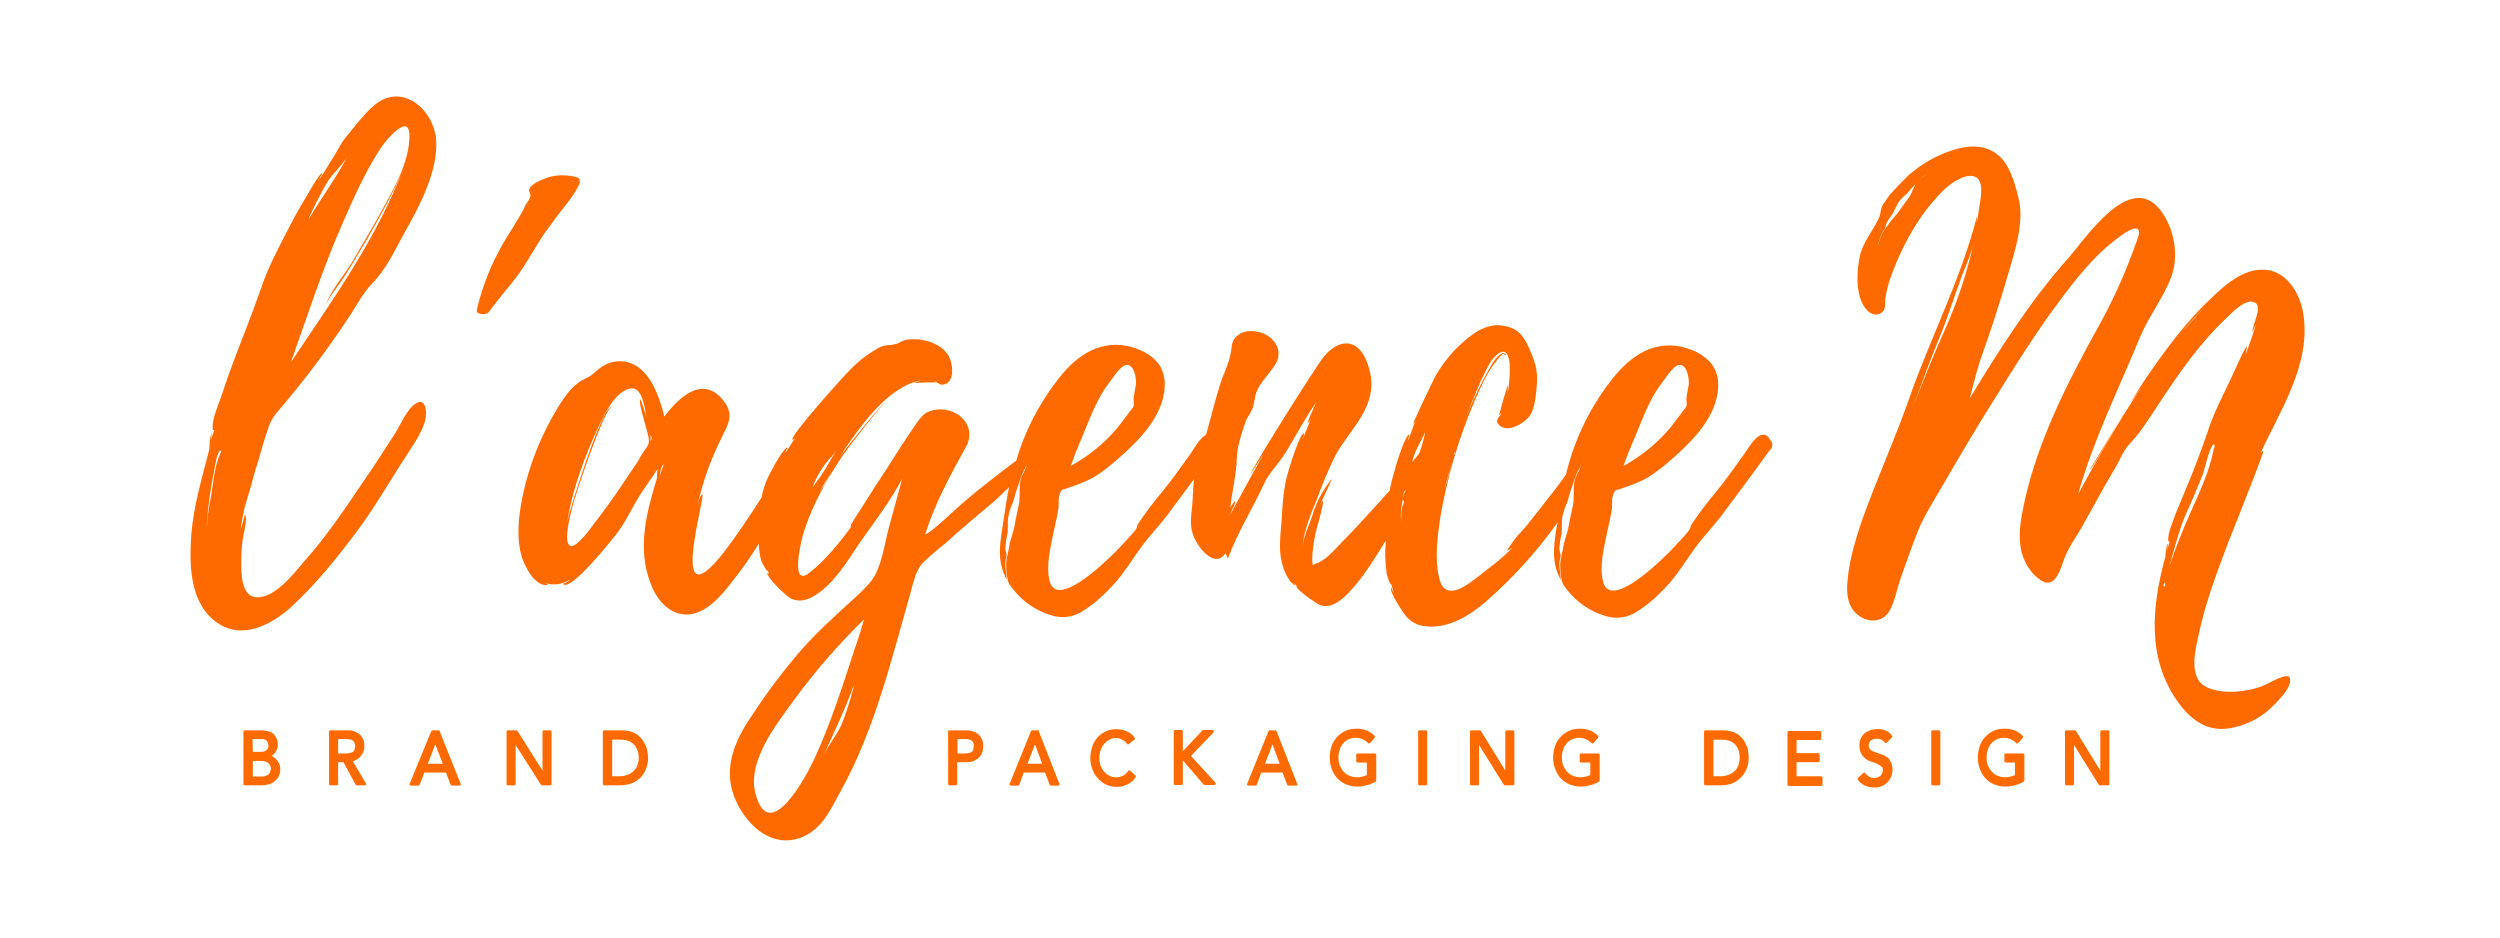 <?xml version="1.0" encoding="utf-8"?>
<!-- Generator: Adobe Illustrator 26.3.1, SVG Export Plug-In . SVG Version: 6.00 Build 0)  -->
<svg version="1.1" id="Calque_1" xmlns="http://www.w3.org/2000/svg" xmlns:xlink="http://www.w3.org/1999/xlink" x="0px" y="0px"
	 viewBox="0 0 800 300" style="enable-background:new 0 0 800 300;" xml:space="preserve">
<style type="text/css">
	.st0{fill:#FF6A00;}
</style>
<g>
	<g id="Groupe_3">
		<path id="Tracé_28" class="st0" d="M136,134.8c-1.1,3.7-3.4,7-5.5,10.3c-5.3,8-10,16.4-15.9,24.4c-6.4,8.6-13.4,17.4-21.6,24.9
			c-6.9,6.1-16.6,10.9-24.9,3.8c-7.5-6.5-7.5-18.1-6.9-26.9c0.7-9.3,3.4-18.2,5.7-27.2c0.2-0.3,0-4.3,0.9-5.5
			c-0.2,0.8-0.3,1.7-0.4,2.5c0.3-1.2,0.8-2.4,1.2-3.5h-0.5c-0.5-3.3,2-8.5,3-11.6c1.2-3.8,2.7-7.8,4.1-11.6c2.7-7.1,5.5-14.1,8-21.2
			c2.3-7.1,5.9-13.9,9.4-20.6c1.6-3.2,3.4-6.3,5.3-9.5c0.5-0.8,4.5-8,5.3-7.8l-1.4,2.8l5.7-9.1l-0.2,0.2c0.9-1.3,2.1-3.8,3-4.8
			l4.1-5.1c2.5-2.8,5.5-6.8,9.6-8c7.8-2.3,14.3,5.3,15.3,11.8l0.2,0.2V44c1.1,10.1-5.3,22.1-10.2,30.7c-2.9,5.3-5.9,11.8-10.3,16.1
			c-3,3.2-4.6,6.5-7.1,10.3c-6.8,10.3-14.1,20.1-22.1,29.5c-2,2.3-3.2,3.8-4.1,6.8c-1.1,3.2-2,6.3-2.9,9.6c-1.1,3.3-2,6.6-2.9,10
			c-0.4,1.5-2,6.1-1.8,6.5c-0.5,2-0.9,4.1-1.1,6.1l1.4-5c0.9,1.3-0.5,6.3-0.7,7.8c-0.4,2.6-0.5,5.2-0.5,7.8c0,3.2,0,10.3,4.5,10.9
			c6.1,0.7,12.5-7.8,15.5-11.3c7.3-8.1,13.4-17.3,19.4-26.2c3.2-4.6,6.2-9.3,9.3-14.1c2-3,3.6-7.1,6.1-9.6
			C136.4,126,136.8,132.1,136,134.8 M70.5,144.2c-0.7,0-1.6,3.5-2.1,7.3v-0.2c-1.2,5.9-2,11.9-2.3,17.9l0.5-5.3v0.5
			c0.1-1.1,0.3-2.2,0.5-3.3c1.1-5,1.2-11.3,3.4-15.9c0-0.2,0.1-0.3,0.2-0.5C70.8,144.6,70.8,144.1,70.5,144.2 M93.1,115.9
			c13.2-19.7,28.1-40.5,36.2-62.7c-3,8-7.5,15.6-11.6,22.9c-2.5,4.1-4.8,8.3-7.5,12.4c-1.6,2.5-4.8,6.3-5.9,9
			c1.4-4.3,5.7-9.3,8.2-13.3l7.5-12.9c4.3-8,10.7-17.8,11-27V44c0.4-8.8-7.7,1.2-8.9,3c-5,7.5-8.6,15.6-12.1,23.6
			C103.4,85.4,98.3,101.3,93.1,115.9 M99,69.4c-0.1,0.2-0.2,0.4-0.2,0.7c3.9-6.6,8.6-12.9,12.3-19.9c-1.8,3-5,5.6-6.8,8.8
			C102.4,62.4,100.6,65.9,99,69.4"/>
		<path id="Tracé_29" class="st0" d="M169.1,64.2c0.2-0.3,0.4-0.6,0.5-1c0.2-0.4,0.2-0.9,0-1.3c-0.2-0.3-0.3-0.7-0.3-1.1
			c0.1-0.5,0.4-1,0.8-1.3c0.8-0.7,1.7-1.3,2.7-1.7c1.1-0.5,2.3-1,3.5-1.3c1.8-0.4,3.6-0.5,5.4-0.3c2.3,0.2,3.6,0.6,3.8,1.3
			c0.1,0.7,0,1.4-0.4,2c-0.5,1-1.1,2-1.7,2.9c-0.5,0.8-1.5,2.1-2.9,3.9s-2.8,3.5-4,5.3c-1.6,2-3.1,4.2-4.4,6.4
			c-1.5,2.5-3.1,5-4.7,7.6c-1.7,2.5-3.4,4.8-5.4,7.1c-2.1,2.6-3.8,4.7-5.1,6.5c-0.5,1-1.6,1.5-2.7,1.3c-1.3-0.1-1.8-0.6-1.6-1.4
			c0.7-3.2,1.7-6.3,2.8-9.3s2.4-6,3.9-8.8c0.7-1.4,1.6-3,2.7-4.8c1.1-1.7,2.1-3.4,3.1-5s1.8-3.1,2.5-4.3
			C167.9,65.9,168.5,65.1,169.1,64.2"/>
		<path id="Tracé_30" class="st0" d="M566.8,141.1c0,0.2,0,0.2-0.2,0v-0.2c-2.9-5.1-6.7,1.9-8.4,4.3c-3.1,4.3-6,8.5-9.3,12.5
			c-2.8,3.3-5.4,6.8-7.8,10.4c-0.1,0.5-0.2,0.9-0.4,1.3c-0.7,1.1-1.8,2.1-2.7,3.2c-1.6,1.7-3.3,3.6-5.1,5.3c-2.7,2.6-18,17.5-20,7.9
			c-1.1-4.7,0.4-10.6,1.3-15.1c0.5-2.5,1.1-4.7,1.5-7.2c0.4-1.9-0.2-3.8,0.7-5.7c0.5-1.1,0.7-0.9,2-1.3l3.1-1.1c2-0.7,4-1.6,5.8-2.6
			c2.7-1.7,5.2-3.7,7.6-5.8c5.6-4.9,11.6-10.8,14-18.1c1.3-4.2,1.5-8.7-1.1-12.3c-2.4-3.2-6.4-4.9-10-5.7c-9.8-1.9-17.2,4-22.9,11.7
			c-6.6,8.7-11.3,18.7-13.8,29.3c-0.4,0.4-0.8,1.2-1.3,1.8c-2.9,4-6,7.7-8.9,11.5c-1.6,2.1-3.3,4.2-5.1,6c-0.4,0.4-3.8,4.9-3.4,4.9
			c0.6-0.2,1.1-0.6,1.6-0.9c-3.1,3.4-7.3,6.4-11.1,9.4c-2.5,1.9-7.4,6-10.5,3.8c-1.3-0.8-1.6-2.6-2-4c-1.3-5.8-0.4-12.8,0.5-18.9
			c2.2-12.7,5.8-25.1,10.9-37c2.4-5.5,4.7-10.9,8.9-15.1c0.4-0.4,1.1,0.4,1.3,0.2c0.4-0.2-1.1-0.8-1.3-0.6c-2,1.1-3.3,3.4-4.4,5.5
			c-3.2,5.6-5.9,11.5-8,17.5c1.6-4.7,3.5-9.4,5.6-14.2c1.3-2.5,2.7-6.4,5.1-8.3c6.2-5.1,3.8,11.7,3.1,14.1c0.3-1.4,0.4-2.9,0.5-4.3
			c-0.4,0-2.9,9.6-2.9,9.6l0.9-0.8c-0.9,1.5-2.7,2.6-0.4,4.3c2.9,2.1,8.5-1.5,9.8-4.1c1.3-2.8,1.6-6.6,1.8-9.4
			c0.4-4.9-0.9-7.7-2.5-11.5c-1.8-4-3.5-6.4-8.4-7.2c-4-0.6-7.6,1.1-10.7,3.6c-4.4,3.4-8.1,7.7-10.9,12.6
			c-0.7,1.3-7.3,15.1-7.1,15.3l0.7-0.9c-0.9,2.1-1.5,4.2-2.2,6c-0.2,0,0.4-1.7,0.2-1.7c-1.1-0.2-4.4,10.2-4.5,11.1
			c-0.7,2.2-1.3,4.5-1.7,6.8c-0.9,1-1.8,1.9-2.6,2.9c-4.2,4.5-8.4,9.3-12.7,13.6c-2.2,2.3-4.9,5.4-7.6,6.6c-0.4,0.2-1.6,0.5-1.6,0.7
			l-0.2-0.2c-0.1-1.3-0.1-2.6,0-3.8c0.3-2.9,0.8-5.8,1.6-8.6c0.2-0.5,2.2-8.1,1.8-8.1l-0.9,1.4c1.1-2.7,2.5-5.4,3.8-8.4
			c-2.9,3.5-5.1,7.6-6.4,12c-0.7,2.3-2.7,6.3-3.1,9.7c0.4-5,3.1-11.5,4.4-14.5c1.8-5,3.8-9.9,6.2-14.7c4.4-8.1,13.8-15.6,10.9-26.9
			c-2.5-10.6-9.3-10.9-14.5-4.8c-2.5,2.9-24.1,37.4-23.6,37.8c0,0,1.8-2.7,4.2-6.6l-10.7,19.5c-0.2,0,1.8-3.8,1.6-4.1
			s-1.5,1.4-1.6,2.3c0.4-4.8,1.6-9.5,2-14.3c0-1.7,0.2-3.3,0.4-5c0.6-2.9,1.5-5.8,2.5-8.6c0.7-1.8,2.2-3.4,2.5-5.2
			c0.7-2.9,0.5-4.1,2.2-6.6c1.5-2.3,3.6-4.5,4.9-6.6c3.1-5.7-2.2-9.5-5.1-10.2c-2.4-0.5-4.7-0.7-6.9,0.9c-2.4,1.8-1.8,3.4-2.4,5.9
			c-0.5,3.2-2.4,6.8-3.3,9.7c-1.5,4.8-2.7,9.5-4,14.3c-0.2,0.7-0.4,1.4-0.6,2.1c-2,1-3.8,4.3-4.8,5.8c-3.1,4.3-6,8.5-9.3,12.5
			c-2.8,3.3-5.4,6.8-7.8,10.4c-0.1,0.5-0.2,0.9-0.4,1.3c-0.7,1.1-1.8,2.1-2.7,3.2c-1.6,1.7-3.3,3.6-5.1,5.3c-2.7,2.6-18,17.5-20,7.9
			c-1.1-4.7,0.4-10.6,1.3-15.1c0.5-2.5,1.1-4.7,1.5-7.2c0.4-1.9-0.2-3.8,0.7-5.7c0.5-1.1,0.7-0.9,2-1.3l3.1-1.1c2-0.7,4-1.6,5.8-2.6
			c2.7-1.7,5.2-3.7,7.6-5.8c5.6-4.9,11.6-10.8,14-18.1c1.3-4.2,1.5-8.7-1.1-12.3c-2.4-3.2-6.4-4.9-10-5.7c-9.8-1.9-17.3,4-22.9,11.7
			c-5.7,7.5-10,16-12.6,25c-4.2,3.1-12.7,9.7-16.6,13.1c-1.6,1.3-11.6,10.9-12.5,10.4c2.9-9.4,8-18.9,12.9-27.7
			c4.5-7.9-4.7-14.7-12.2-11.3c-2.2,0.9-4.5,5.1-6,7.2c-3.5,5.1-6.7,10.6-10.2,15.7l-4.9,7.7c-0.5,0.8-4,6-3.5,6
			c0.2,0,0.4-0.2,0.5-0.4c-3.6,5.1-8.9,11.5-13.6,15.1c-6.5,5.3-2.7-10.6-1.8-13.2c2.7-8.5,7.3-16.6,12.2-24
			c0.7-1.1,10.7-14.3,14-17.5c-3.3,2.8-13.1,15.5-14.7,17.5c5.8-8.7,15.1-22.4,26-24.3l-2.4,0.9c2.4-0.2,4.7-0.3,7.1-0.2l-0.5-0.6
			c0.9,0.6,1.5,1.3,2.5,1.3c4.5-0.2,3.5-7.7,1.5-10c-2.7-3.8-9.3-5.3-13.6-4.2c-1.3,0.4-1.8,1.1-3.3,1.3c-1.6,0.4-2.9,0-4.9,1.1
			c-3.6,2-6.9,4.5-9.6,7.5c-1.8,1.7-19.2,21.1-18,21.9c0.4,0,0.7-0.4,0.9-0.6l-3.1,4.7c-0.2-0.2,0.7-1.5,0.5-1.5
			c-0.7-0.4-4.4,5.8-4.5,6.4c-1.8,2.9-3.1,6.2-3.7,9.5c-3.8,5.9-7.6,11.7-11.9,17.3c-18.7,24-5.6-18.7-7.1-18.3
			c-0.7,0.2-1.3,3-1.5,3.6c1.6-7.5,4.2-14.7,7.6-21.5c2-4.2,4.4-7.5,0.7-12.1c-6.7-8.5-14.5-0.8-18.9,5.1
			c-1.8-7.2-5.4-17.7-14.3-17.7c-4,0-6.4,2.1-9.1,4.5c-1.6,1.1-2.9,1.3-4.4,2.6c-2.4,1.7-4,4.3-5.6,6.6
			c-6.2,9.9-10.5,20.8-12.5,32.3c-0.9,5.3-1.3,11.1,0.2,16.4c0.9,3,4.2,9.8,8.4,9.2c0.2,0-0.2-0.2-0.7-0.6c2.6,0.8,5.4,0.4,7.6-1.1
			c0.2,0.4-2,1.3-2,1.3c2,3.2,16.9-15.5,18-17.2c2.4-3.4,4-7,6.2-10.6c1.6-2.6,4.2-6,6-8.9c-0.1,1-0.2,2-0.2,3
			c-3.3,10.8-6.4,22.4-2,33.6c2,5.7,6.9,10.9,13.1,9.8c5.4-0.9,10-6.4,13.3-10.8c3-3.7,5.7-7.7,8.2-11.7c0.1,1.9,0.3,3.7,0.8,5.5
			c0.2,0.4,2.4,4.7,2,2.8l0.5,1.3c-0.2,0-0.4-0.2-0.5-0.4c-0.7,1.3,6.2,7.7,7.4,8.3c2.7,1.3,5.3,0.6,8-1.1c6-3.8,10.2-10.9,14.3-17
			c4.5-6.4,9.6-13,13.4-20.2l-4,14.7c-1.6,5.5-2.5,13.6-5.8,17.9c-3.5,4.3-8.5,8.1-12.3,11.9c-4.1,3.7-8,7.7-11.6,11.9
			c-5.3,6.3-10.2,12.9-14.7,19.8c-5.3,7.9-8.9,16.4-5.3,25.7c3.3,8.1,10.7,15.7,19.8,13.4c7.8-2.1,10.7-8.9,14.2-15.3
			c10.9-19.6,16.3-42.3,22.5-64c0.9-3.2,1.5-6.4,3.6-8.9c2.4-2.3,4.8-4.4,7.4-6.4c5.1-4.7,10.4-9.1,15.8-13.6l4.6-4.4
			c-0.9,4.4-1.5,8.9-2.2,13.4c-0.9,5.7-1.5,10.9,1.5,16.2c-0.2-1.9-0.5-3.6-0.5-5.3c0-0.9,0.4-1.9,0.4-2.6c0-0.4-0.4-1.5-0.4-2.1
			c0.1-1.6,0.3-3.2,0.7-4.7c0.2-1.7,0-3.4,0.2-5.1c0.3-1.8,0.8-3.5,1.6-5.1c0.5-1.5,0.7-2.8,1.3-4.3c0.5-1.3,0.9-2.8,1.5-4.3
			c0.4-1.1,1-2.2,1.6-3.2c-0.5,1.7-1.6,3.2-2,4.7c-0.5,2.3-0.2,4.7-0.4,7c-0.4,2.5-1.1,4.9-1.5,7.5c-0.4,2.5-1.5,4.7-1.8,7.2
			c-0.4,2.3-1.1,4-0.9,6.2c0,1.3,0.1,2.5,0.4,3.8c0.2,1.5,1.1,2.5,2,3.6c3.1,3.9,7.3,6.7,12,8.1c3.1,1,6.4,0.7,9.3-0.9
			c4.4-2.5,8.2-6.2,11.4-9.8c3.1-3.6,5.4-7.5,8.2-11.3c2.5-3.4,5.6-6.6,8.2-10l8.6-11.6c-0.4,2.9-0.3,5.7-0.6,8.5
			c-0.4,4.1-0.9,6.8,0.7,10.4c1.8,3.8,6.7,9.7,10,4.8l0.7,1.8c3.1-8.4,7.8-15.8,11.6-24c1.6-3.6,4.5-6.1,6.9-10
			c3.3-5.4,6.2-10.9,9.8-16.1c-0.5,1.1-2.9,6.3-2.7,6.6c0.4-0.2,0.5-0.7,0.9-1.1l-2.5,6.3c-0.2-0.2,0.7-1.8,0.4-1.8
			c-1.3-0.5-5.1,12.2-5.4,13.4c-1.3,5-1.5,9.5-1.8,14.7c-0.2,2.5-0.5,5-0.5,7.5c-0.1,2.5,0.3,5.1,1.1,7.5c0.5,1.5,1.3,3,2.2,4.3
			c0.2,0,2.2,2.3,1.3,0.5l1.1,1.4l-0.5-0.5c-0.2,1.1,6.5,5.7,7.6,6.1c5.1,2,10.5-5.2,13.8-9.5c2.6-3.5,4.9-7.4,7.3-11.2
			c-0.1,1-0.1,1.9-0.2,2.9c-0.1,2.5,0.1,5,0.4,7.5c0,0.8,1.5,4.7,1.5,3.6l0.9,3.2c-0.3-0.7-0.6-1.4-0.9-2.1c-0.9,1.1,4,8.5,5.1,9.6
			c1.5,1.6,3.6,2.6,5.8,2.8c7.3,0.9,14.2-3.4,19.4-7.9c8.6-7.5,16.3-16,22.9-25.3c-0.1,0.7-0.2,1.5-0.4,2.2
			c-0.9,5.7-1.5,10.9,1.5,16.2c-0.2-1.9-0.5-3.6-0.5-5.3c0-0.9,0.4-1.9,0.4-2.6c0-0.4-0.4-1.5-0.4-2.1c0.1-1.6,0.3-3.2,0.7-4.7
			c0.2-1.7,0-3.4,0.2-5.1c0-0.4,0.1-0.7,0.2-1c0.1-0.1,0.1-0.2,0.2-0.3c0,0,0,0.1-0.1,0.1l0.1-0.1c0,0.1-0.1,0.1-0.2,0.2
			c0.4-1.4,0.8-2.7,1.4-3.9c0.5-1.5,0.7-2.8,1.3-4.3c0.5-1.3,0.9-2.8,1.5-4.3c0.4-1.1,1-2.2,1.6-3.2c-0.5,1.7-1.6,3.2-2,4.7
			c-0.5,2.3-0.2,4.7-0.4,7c-0.4,2.5-1.1,4.9-1.5,7.5c-0.4,2.5-1.5,4.7-1.8,7.2c-0.4,2.3-1.1,4-0.9,6.2c0,1.3,0.1,2.5,0.4,3.8
			c0.2,1.5,1.1,2.5,2,3.6c3.1,3.9,7.3,6.7,12,8.1c3.1,1,6.4,0.7,9.3-0.9c4.4-2.5,8.2-6.2,11.4-9.8c3.1-3.6,5.4-7.5,8.2-11.3
			c2.5-3.4,5.6-6.6,8.2-10l9.8-13.2l5.6-7.7C567,143.5,567.5,142.6,566.8,141.1 M521.8,143.2c0.1-0.2,0.2-0.4,0.2-0.6
			c2.7-6,4.7-12.5,8.5-18.3l3.3-4.5c0.7-0.9,2-2.6,3.3-3c2.7-0.6,3.5,4.3,3.3,6.2l-0.7,4c-0.2,1.1,0.2,1.9,0,2.8
			c-0.4,1.1-1.3,1.7-1.8,2.6l-3.1,4.1c-4.2,5.1-9.4,9.4-15.3,12.6C520.3,147.1,520.9,145,521.8,143.2 M465.5,144.5v0.8
			c-0.2,0.2-0.2,0.2-0.2,0.4C465.3,145.2,465.3,144.8,465.5,144.5 M464.8,147.5l-2.5,9.1C462.9,153.5,463.9,150.5,464.8,147.5
			 M344.9,143.2c0.1-0.2,0.2-0.4,0.2-0.6c2.7-6,4.7-12.5,8.5-18.3l3.3-4.5c0.7-0.9,2-2.6,3.3-3c2.7-0.6,3.5,4.3,3.3,6.2l-0.7,4
			c-0.2,1.1,0.2,1.9,0,2.8c-0.4,1.1-1.3,1.7-1.8,2.6l-3.1,4.1c-4.2,5.1-9.4,9.4-15.3,12.6C343.5,147.1,344,145,344.9,143.2
			 M263.9,154.9l-1.6,2.5c1.1-2.2,2.4-4.2,3.8-6.2L263.9,154.9z M265.6,146.6c0.8-0.7,1.4-1.6,2-2.5l-3.4,5.8
			c-1.3,2.1-2.7,4.1-4.2,6C261.3,152.5,263.2,149.3,265.6,146.6 M206.7,143.5c-0.9,1.3-1.8,2.6-2.5,4l-4.7,7
			c-3.1,4.7-6.4,9.2-9.8,13.6c-0.9,1.3-5.3,7.2-7.1,6.6c-2.7-0.9,0.2-10.8,0.5-12.3c0.5-2.6,10.2-31.7,12.7-32.3
			c-3.3-0.2-13.8,34-14.3,36.8c1.5-9.2,4.7-18.3,8.4-26.8c2-4.3,6.5-15.8,12.5-15.8c3.3,0,4,7,4.5,9.2c-0.2-0.4-1.8-5.8-2-5.7
			c-0.9,0.8,2.7,11.1,2.7,12.6C207.8,141.6,207.4,142.7,206.7,143.5 M208.2,141.1v-1.9C208.7,140,208.7,140.5,208.2,141.1
			 M210.9,152.8c0,0,0.5-2.6,0.7-3.2l0.9-1.3L210.9,152.8z M273.2,219.8c-1.1,4.2-2.4,8.3-4,12.3c-1.6,3.2-3.8,6-5.4,9.1
			c3.3-7.4,6.7-14.3,9.4-21.9V219.8z M273.9,206.5c-0.3,0.7-0.5,1.4-0.7,2.1c-3.8,11.5-7.4,23-12.5,34c-2.5,5.5-14.5,28.1-18.9,11.5
			c-2.9-10.6,6.9-22.6,12.5-30.4c6.7-9.1,14.1-17.6,22.2-25.5C275.7,201.1,274.8,203.9,273.9,206.5 M449.1,161.1
			c-0.7,1.3-0.7,3.8-0.7,5.8c-0.3-2.3-0.1-4.7,0.5-7C449,159.9,449.5,160.7,449.1,161.1 M449.5,157.5c-0.2,0.5-0.4,1.1-0.5,1.7
			c0-0.9,0-1.9,0.9-2.3L449.5,157.5z M455.9,139c-0.4,1.9-0.9,3.8-1.6,5.7c-0.5,1.3-2.2,2.5-2.4,3.4c0.4-3.2,2.7-6.4,4.2-10
			C456,138.4,455.9,138.7,455.9,139"/>
		<path id="Tracé_31" class="st0" d="M698.4,106.2c0,0-0.1,0.1-0.2,0.2C698.3,106.4,698.4,106.3,698.4,106.2"/>
		<path id="Tracé_32" class="st0" d="M678.6,133.9l-0.4,0.6C678.4,134.3,678.6,134.1,678.6,133.9"/>
		<path id="Tracé_33" class="st0" d="M678.2,134.5c-4.6,7.9-9.6,16-9.6,16C669.1,150.7,675.7,139,678.2,134.5"/>
		<path id="Tracé_34" class="st0" d="M679.3,132.8l-0.7,1.1l0.7-0.9V132.8z"/>
		<path id="Tracé_35" class="st0" d="M723.8,219.6c-5,1.9-13.2,2.8-18.2,0c-5.2-3-3.2-11.3-2.1-16.2c2.1-10.2,5.9-20.2,9.6-30
			c2.1-5.1,4.1-10.4,6.2-15.7c0.5-1.1,5.2-13.4,5-13.4c-0.4,0-0.9,0.6-1.2,1.3c6.2-13.8,16.7-29,13.9-45.5c-1.2-7-5.9-14-13.2-13.8
			c-6.2,0-11.9,4.9-16.2,9.1c-8,7.5-14.6,16.4-20.8,25.5c-0.7,0.9-3.6,5.5-6.8,10.8c1.6-2.8,3.7-5.5,5.5-8.1
			c-7.5,11.1-14.1,22.8-20.5,34.5c5-17.7,13.2-34.1,20.1-50.9c2.7-6.2,7.1-11.9,9.6-18.3c2.7-7,1.1-15.8-3.4-21.7
			c-9.8-12.6-23.9,9.2-29.8,15.8c-11.9,13.4-21.9,29.2-31.2,44.5c1.2-4.2,2-8.1,3.4-12.3c1.8-5.3,3.7-10.4,5.3-15.7
			c1.8-5.5,3.4-11.1,5-16.6s3.4-12.8,2.1-18.7c-0.9-4.1-2.5-10-5.3-13.2c-4.5-5.1-10.7-4.7-16.4-2.8c-5.1,1.7-9.7,4.4-13.7,7.9
			c-2.1,2.1-4.1,4.1-6.1,6.4l-1.8,2.6c-1.1,1.5-0.9,3-1.4,4.3c-1.8,4.1-4.8,7.4-6.1,11.9c-1.2,5.1-1.6,12.3,1.2,16.8
			c1.4,2.1,3.7,3.6,5.9,1.7c1.2-1.3,0.7-2.6,0.9-4.2c0.3-2,0.8-4.1,1.4-6c3.2-9.2,8-18.5,14.4-25.7c2.7-3.2,5.9-6.2,9.8-7.4
			c5.3-1.3,5.5,3.2,4.8,7.7l-1.1,7v-1.9c-5.2,20.4-15.1,39.2-21.9,58.9c-3.4,9.6-7.3,18.7-11,28.1c-3.7,9.4-8,20.6-8.6,30.9
			c-0.2,3.6,0.5,7.2,3.2,9.4c3,2.6,7.7,2.8,10-0.6c1.8-2.6,2.7-7.4,3.7-10.4c1.8-4.9,3.4-9.8,5.3-14.5c1.8-5.1,4.8-9.6,7.5-14.3
			c5.7-9.8,11.4-19.6,17.5-29.2c5.7-9.2,11.4-18.3,17.6-27c6.2-8.5,12.5-17.2,20.7-23.6c1.2-0.9,5.5-4.5,7.3-3.8
			c1.4,0.6,0,3.4-0.5,4.9c-3.1,8.8-6.9,17.3-11.4,25.5c-10.3,18.5-21,39.2-24.9,60.6c-1.4,7.2-1.4,14.3,3.9,19.8
			c5.5,5.5,7.5,0.8,9.3-4.5c1.4-4.3,4.5-8.1,6.6-12.1c3-5.3,5.9-10.8,9.1-16.2c2-3,3.4-7.2,5.7-9.4c3.7-4,6.4-8.5,9.4-13
			c6.2-9.4,12.5-18.5,20.5-26.2c2-1.9,6.4-6.8,9.4-6c3.7,0.9-0.4,7.2-0.2,9.6l1.2-2.6c-1.1,3.4-2.1,6.6-3.4,9.8
			c0.1-0.8,0.3-1.7,0.5-2.5c-0.7-0.2-4.5,8.9-5,9.8c-2.7,5.8-5.9,11.7-7.8,17.9c-2,5.7-3.9,10.9-6.2,16.4l-3.9,9.4
			c-0.7,2.1-2.8,6.6-2.3,8.9c0.2,0,0.4,0,0.4-0.2l-0.9,3.4c0.2-0.9,0.3-1.8,0.4-2.6c-0.7,0.6-0.9,4.3-0.9,4.3
			c-4.3,15.8-6.1,32.6,4.3,46.8c5,6.8,10.9,9.8,18.7,7.5c3.8-1,7.4-2.9,10.3-5.5c1.8-1.7,7.3-6.8,6.6-9.8
			C732.6,214.5,725.6,219,723.8,219.6 M613.6,58.1c-1.1,1.3-1.6,3.1-2.4,4.6c-1,1.5-2.2,2.9-3.3,4.6c-1,1.5-2.4,2.7-3.4,4.2
			c-0.9,1.4-1.9,2.3-2.5,3.9c-0.4,0.9-0.7,1.8-0.9,2.7l-0.2,0.2c0.5-1.3,0.8-2.6,1.3-3.7c0.3-0.6,0.8-1.1,1.1-1.7
			c0.1-0.3,0.2-1.1,0.4-1.5c0.5-1,1.2-2,1.9-2.9c0.6-1.1,1.1-2.3,1.7-3.4c0.7-1.1,1.6-2.1,2.7-2.9c0.8-0.8,1.4-1.7,2.2-2.5
			c0.8-0.7,1.5-1.6,2.3-2.4c0.6-0.6,1.3-1.1,2.1-1.6C615.5,56.6,614.3,57.2,613.6,58.1 M612.3,130c2.8-7.9,5.7-15.7,8.9-23.4
			c2.5-6.2,4.5-12.8,6.9-19.1c1.1-2.6,2.3-5.7,3.2-8.7c-2,9-5,17.8-8.7,26.2C618.9,113.2,615.5,121.5,612.3,130 M698.7,105.8
			l-0.4,0.6l-0.7,0.8l-0.2,0.4l-0.5,0.6l0.4-0.6v0.2c0.2-0.5,0.5-0.9,0.9-1.3l0,0L698.7,105.8c2-2.6,4.3-5,6.6-7.4L698.7,105.8z
			 M692.7,187.7c-0.5-0.2-0.5-0.6,0-1.3C693,186.6,693,186.9,692.7,187.7 M694.1,181.6c1.8-6.2,3.2-12.5,6.1-18.7
			c1.6-3.4,3-7,4.5-10.6c1.1-2.8,1.8-7.9,3.6-10.2c0.5,0.2,0.5,0.8,0,1.9c-1.2,6.8-4.8,14.3-7.7,20.8
			C698.2,170.3,695.9,176,694.1,181.6"/>
		<path id="Tracé_36" class="st0" d="M116.8,251.3h-2.7c-0.1,0-0.3-0.1-0.3-0.2l-3.9-7.2h-1.7v7c0,0.2-0.2,0.4-0.4,0.4h-2.1
			c-0.2,0-0.4-0.2-0.4-0.4l0,0v-16.8c0-0.2,0.2-0.4,0.4-0.4l0,0h5.5c0.9,0,1.8,0.1,2.6,0.5c0.6,0.3,1.2,0.7,1.7,1.2
			c0.4,0.5,0.7,1.1,0.9,1.7c0.2,0.6,0.2,1.2,0.2,1.7c0,0.6-0.1,1.2-0.3,1.7c-0.4,1.1-1.2,2-2.2,2.6c-0.4,0.2-0.7,0.4-1.2,0.5
			l4.2,7.1c0.1,0.1,0.1,0.3,0,0.4C117.1,251.3,117,251.3,116.8,251.3 M108.2,241.1h2.4c0.4,0,0.8,0,1.2-0.1c0.3-0.1,0.7-0.2,1-0.3
			c0.3-0.2,0.5-0.4,0.6-0.7c0.3-0.8,0.3-1.6,0-2.4c-0.1-0.3-0.4-0.5-0.6-0.7c-0.3-0.2-0.6-0.3-1-0.3c-0.4-0.1-0.8-0.1-1.2-0.1h-2.4
			V241.1z"/>
		<path id="Tracé_37" class="st0" d="M88.5,243.1c-0.3-0.4-0.7-0.7-1.2-1c-0.1-0.1-0.2-0.1-0.4-0.2c0.4-0.3,0.8-0.6,1.1-1
			c0.6-0.8,0.9-1.7,0.9-2.6c0-0.7-0.1-1.4-0.4-2s-0.6-1.1-1.1-1.5s-1-0.7-1.6-0.8c-0.7-0.2-1.3-0.3-2-0.3h-5.5
			c-0.2,0-0.4,0.2-0.4,0.4v16.8c0,0.2,0.2,0.4,0.4,0.4l0,0h5.4c0.8,0,1.5-0.1,2.3-0.3c0.7-0.2,1.3-0.5,1.9-1c0.5-0.4,1-1,1.3-1.6
			c0.3-0.7,0.5-1.4,0.5-2.2c0-0.6-0.1-1.2-0.3-1.7C89.1,244,88.9,243.5,88.5,243.1 M80.8,236.5h3c0.6-0.1,1.2,0.2,1.6,0.6
			c0.5,0.7,0.7,1.6,0.3,2.4c-0.1,0.2-0.3,0.5-0.5,0.6c-0.2,0.2-0.5,0.3-0.8,0.4c-0.3,0.1-0.7,0.1-1,0.1h-2.5L80.8,236.5z
			 M86.3,247.3c-0.2,0.3-0.4,0.6-0.7,0.7c-0.3,0.2-0.6,0.3-1,0.4c-0.3,0.1-0.7,0.1-1,0.1h-2.7v-5h2.8c0.8,0,1.6,0.2,2.2,0.7
			c0.5,0.5,0.8,1.2,0.8,1.9C86.6,246.5,86.5,246.9,86.3,247.3"/>
		<path id="Tracé_38" class="st0" d="M140.3,233.7h-1.9c-0.2,0-0.3,0.1-0.4,0.3l-6.9,16.8c-0.1,0.1,0,0.3,0,0.4
			c0.1,0.1,0.2,0.2,0.3,0.2h2.5c0.2,0,0.3-0.1,0.4-0.3l1.5-3.9h6.9l1.5,3.9c0.1,0.2,0.2,0.3,0.4,0.3h2.5c0.1,0,0.3-0.1,0.3-0.2
			c0.1-0.1,0.1-0.3,0-0.4l-6.7-16.8C140.6,233.8,140.5,233.7,140.3,233.7 M136.9,244.4l2.4-6.2l2.4,6.2H136.9z"/>
		<path id="Tracé_39" class="st0" d="M176.1,233.7H174c-0.2,0-0.4,0.2-0.4,0.4v12.5l-8-12.7c-0.1-0.1-0.2-0.2-0.3-0.2h-2.8
			c-0.2,0-0.4,0.2-0.4,0.4v16.8c0,0.2,0.2,0.4,0.4,0.4l0,0h2.1c0.2,0,0.4-0.2,0.4-0.4v-12.5l8.1,12.7c0.1,0.1,0.2,0.2,0.3,0.2h2.7
			c0.2,0,0.4-0.2,0.4-0.4v-16.8C176.5,233.9,176.4,233.7,176.1,233.7"/>
		<path id="Tracé_40" class="st0" d="M206.7,238.8c-0.3-0.7-0.6-1.3-1-1.9c-0.4-0.6-1-1.2-1.6-1.7c-0.7-0.5-1.5-0.9-2.3-1.1
			c-1-0.3-2-0.4-3-0.4h-5.5c-0.2,0-0.4,0.2-0.4,0.4l0,0v16.8c0,0.2,0.2,0.4,0.4,0.4l0,0h5.1c1.3,0,2.6-0.2,3.9-0.7
			c2.1-0.9,3.8-2.6,4.5-4.8c0.4-1,0.6-2.2,0.6-3.3c0-0.6-0.1-1.2-0.2-1.8C207.1,240.1,207,239.4,206.7,238.8 M203.9,245.1
			c-0.3,0.7-0.8,1.3-1.3,1.8c-0.6,0.5-1.3,0.9-2,1.1c-0.8,0.3-1.6,0.4-2.4,0.4h-2.3v-11.7h2.8c1,0,2,0.2,2.9,0.6
			c0.7,0.4,1.3,0.9,1.7,1.5s0.7,1.2,0.9,1.9c0.1,0.6,0.2,1.2,0.2,1.8C204.4,243.4,204.2,244.3,203.9,245.1"/>
		<path id="Tracé_41" class="st0" d="M313.5,235.4c-0.5-0.5-1-0.9-1.7-1.2c-0.8-0.3-1.7-0.5-2.6-0.5h-5.4c-0.2,0-0.4,0.2-0.4,0.4
			v16.8c0,0.2,0.2,0.4,0.4,0.4l0,0h2.1c0.2,0,0.4-0.2,0.4-0.4v-7h2.9c0.9,0,1.8-0.1,2.6-0.5c0.6-0.3,1.2-0.7,1.7-1.2
			c0.4-0.5,0.7-1.1,0.9-1.7c0.3-1.1,0.3-2.3,0-3.5C314.2,236.5,313.9,235.9,313.5,235.4 M311.4,240c-0.1,0.3-0.3,0.5-0.6,0.7
			c-0.3,0.2-0.6,0.3-0.9,0.3c-0.4,0.1-0.8,0.1-1.1,0.1h-2.4v-4.6h2.4c0.4,0,0.8,0,1.1,0.1c0.3,0.1,0.6,0.2,0.9,0.3
			c0.3,0.2,0.5,0.4,0.6,0.7c0.2,0.4,0.3,0.8,0.2,1.2C311.6,239.2,311.5,239.6,311.4,240"/>
		<path id="Tracé_42" class="st0" d="M332.2,233.7h-1.9c-0.2,0-0.3,0.1-0.4,0.3l-6.8,16.8c-0.1,0.1,0,0.3,0,0.4
			c0.1,0.1,0.2,0.2,0.3,0.2h2.4c0.2,0,0.3-0.1,0.4-0.3l1.4-3.9h6.8l1.5,3.9c0.1,0.2,0.2,0.3,0.4,0.3h2.4c0.1,0,0.3-0.1,0.3-0.2
			c0.1-0.1,0.1-0.3,0-0.4l-6.6-16.8C332.6,233.8,332.4,233.7,332.2,233.7 M328.8,244.4l2.4-6.2l2.3,6.2H328.8z"/>
		<path id="Tracé_43" class="st0" d="M361.6,246.6c-0.1-0.1-0.2-0.1-0.3-0.1c-0.1,0-0.2,0.1-0.3,0.2c-0.4,0.6-0.9,1.2-1.6,1.5
			c-2.1,1.1-4.6,0.5-6.1-1.3c-0.5-0.6-0.8-1.2-1.1-1.9c-0.3-0.8-0.4-1.6-0.4-2.4c0-0.9,0.1-1.7,0.4-2.5c0.2-0.7,0.6-1.4,1.1-2
			s1-1,1.7-1.4c1.3-0.7,2.8-0.7,4.1,0c0.6,0.3,1.1,0.7,1.5,1.3c0.1,0.1,0.2,0.1,0.3,0.2c0.1,0,0.2,0,0.3-0.1l1.8-1.4
			c0.2-0.1,0.2-0.4,0.1-0.6c-0.6-0.9-1.5-1.7-2.6-2.1c-2.1-0.9-4.5-0.9-6.6,0c-1,0.5-1.9,1.1-2.7,2c-0.8,0.9-1.4,1.9-1.7,3
			c-0.4,1.2-0.6,2.5-0.6,3.7c0,1.1,0.2,2.2,0.6,3.3s0.9,2.1,1.7,2.9c0.7,0.9,1.6,1.6,2.6,2.1c1.1,0.5,2.3,0.8,3.5,0.8
			c0.8,0,1.7-0.1,2.5-0.4c0.6-0.2,1.3-0.5,1.8-0.9c0.5-0.3,0.9-0.6,1.2-1c0.2-0.3,0.4-0.5,0.6-0.8c0.1-0.2,0.1-0.4-0.1-0.6
			L361.6,246.6z"/>
		<path id="Tracé_44" class="st0" d="M381.1,241.9l7.2-7.5c0.1-0.1,0.2-0.3,0.1-0.5s-0.2-0.3-0.4-0.3h-2.9c-0.1,0-0.2,0-0.3,0.1
			l-6.3,6.7V234c0-0.2-0.2-0.4-0.4-0.4H376c-0.2,0-0.4,0.2-0.4,0.4l0,0v16.8c0,0.2,0.2,0.4,0.4,0.4l0,0h2.1c0.2,0,0.4-0.2,0.4-0.4
			v-7.5l6.7,7.8c0.1,0.1,0.2,0.1,0.3,0.1h3.1c0.2,0,0.3-0.1,0.4-0.3s0-0.3-0.1-0.5L381.1,241.9z"/>
		<path id="Tracé_45" class="st0" d="M408.2,233.7h-1.9c-0.2,0-0.3,0.1-0.4,0.3l-6.8,16.8c-0.1,0.1,0,0.3,0,0.4
			c0.1,0.1,0.2,0.2,0.3,0.2h2.4c0.2,0,0.3-0.1,0.4-0.3l1.4-3.9h6.8l1.5,3.9c0.1,0.2,0.2,0.3,0.4,0.3h2.5c0.1,0,0.3-0.1,0.3-0.2
			c0.1-0.1,0.1-0.3,0-0.4l-6.6-16.8C408.5,233.8,408.3,233.7,408.2,233.7 M404.8,244.4l2.4-6.2l2.3,6.2H404.8z"/>
		<path id="Tracé_46" class="st0" d="M439.9,241.1h-5.5c-0.2,0-0.4,0.2-0.4,0.4v2.1c0,0.2,0.2,0.4,0.4,0.4h3v4
			c-0.4,0.2-0.9,0.4-1.4,0.5c-1.4,0.4-2.9,0.3-4.3-0.3c-0.7-0.3-1.3-0.8-1.8-1.3c-0.5-0.6-0.9-1.3-1.2-2c-0.3-0.8-0.4-1.6-0.4-2.5
			c0-0.8,0.1-1.7,0.4-2.5c0.2-0.7,0.6-1.4,1.1-2s1.1-1,1.7-1.3c1.4-0.6,2.9-0.7,4.4-0.1c0.7,0.3,1.4,0.7,1.9,1.3
			c0.1,0.1,0.2,0.2,0.3,0.1c0.1,0,0.2-0.1,0.3-0.1l1.5-1.7c0.1-0.2,0.1-0.4,0-0.6c-0.7-0.7-1.5-1.3-2.4-1.7
			c-1.2-0.4-2.4-0.7-3.6-0.6c-1.2,0-2.3,0.2-3.4,0.7c-1,0.5-1.9,1.1-2.7,2c-0.8,0.9-1.4,1.9-1.7,2.9c-0.4,1.2-0.6,2.4-0.6,3.6
			c0,1.2,0.2,2.4,0.6,3.5s0.9,2.1,1.7,3c0.8,0.9,1.7,1.5,2.7,2c1.2,0.5,2.4,0.8,3.7,0.8c0.5,0,1,0,1.5-0.1s1.1-0.2,1.6-0.3
			s1-0.3,1.5-0.5s0.9-0.4,1.4-0.7c0.1-0.1,0.2-0.2,0.2-0.4v-8.3C440.3,241.3,440.2,241.1,439.9,241.1"/>
		<path id="Tracé_47" class="st0" d="M456.3,233.7h-2.1c-0.2,0-0.4,0.2-0.4,0.4v16.8c0,0.2,0.2,0.4,0.4,0.4l0,0h2.1
			c0.2,0,0.4-0.2,0.4-0.4v-16.8C456.7,233.9,456.6,233.7,456.3,233.7"/>
		<path id="Tracé_48" class="st0" d="M484.2,233.7h-2.1c-0.2,0-0.4,0.2-0.4,0.4v12.5l-7.8-12.7c-0.1-0.1-0.2-0.2-0.3-0.2h-2.8
			c-0.2,0-0.4,0.2-0.4,0.4v16.8c0,0.2,0.2,0.4,0.4,0.4l0,0h2.1c0.2,0,0.4-0.2,0.4-0.4l0,0v-12.5l7.9,12.7c0.1,0.1,0.2,0.2,0.3,0.2
			h2.7c0.2,0,0.4-0.2,0.4-0.4v-16.8C484.6,233.9,484.5,233.7,484.2,233.7"/>
		<path id="Tracé_49" class="st0" d="M511.4,241.1h-5.5c-0.2,0-0.4,0.2-0.4,0.4v2.1c0,0.2,0.2,0.4,0.4,0.4h3v4
			c-0.4,0.2-0.9,0.4-1.4,0.5c-1.4,0.4-2.9,0.3-4.3-0.3c-0.7-0.3-1.3-0.8-1.8-1.3c-0.5-0.6-0.9-1.3-1.2-2c-0.3-0.8-0.4-1.6-0.4-2.5
			c0-0.8,0.1-1.7,0.4-2.5c0.2-0.7,0.6-1.4,1.1-2s1.1-1,1.7-1.3c1.4-0.6,2.9-0.7,4.4-0.1c0.7,0.3,1.4,0.7,1.9,1.3
			c0.1,0.1,0.2,0.2,0.3,0.1c0.1,0,0.2-0.1,0.3-0.1l1.5-1.7c0.1-0.2,0.1-0.4,0-0.6c-0.7-0.7-1.5-1.3-2.4-1.7
			c-1.2-0.4-2.4-0.7-3.6-0.6c-1.2,0-2.3,0.2-3.4,0.7c-1,0.5-1.9,1.1-2.7,2c-0.8,0.9-1.4,1.9-1.7,2.9c-0.4,1.2-0.6,2.4-0.6,3.6
			c0,1.2,0.2,2.4,0.6,3.5s0.9,2.1,1.7,3c0.8,0.9,1.7,1.5,2.7,2c1.2,0.5,2.4,0.8,3.7,0.8c0.5,0,1,0,1.5-0.1s1.1-0.2,1.6-0.3
			s1-0.3,1.5-0.5s0.9-0.4,1.4-0.7c0.1-0.1,0.2-0.2,0.2-0.4v-8.3C511.8,241.3,511.6,241.1,511.4,241.1"/>
		<path id="Tracé_50" class="st0" d="M559,238.8c-0.3-0.7-0.6-1.3-1-1.9c-0.4-0.6-1-1.2-1.6-1.7c-0.7-0.5-1.4-0.9-2.3-1.1
			c-1-0.3-2-0.4-3-0.4h-5.4c-0.2,0-0.4,0.2-0.4,0.4v16.8c0,0.2,0.2,0.4,0.4,0.4h5c1.3,0,2.6-0.2,3.8-0.7c2.1-0.9,3.7-2.7,4.5-4.8
			c0.4-1,0.6-2.2,0.6-3.3c0-0.6-0.1-1.2-0.2-1.8C559.4,240.1,559.3,239.4,559,238.8 M556.2,245.1c-0.3,0.7-0.7,1.3-1.3,1.8
			s-1.2,0.9-2,1.1c-0.8,0.3-1.6,0.4-2.4,0.4h-2.2v-11.7h2.8c1,0,2,0.2,2.9,0.6c0.7,0.4,1.3,0.9,1.7,1.5s0.7,1.2,0.8,1.9
			c0.1,0.6,0.2,1.2,0.2,1.8C556.7,243.4,556.5,244.3,556.2,245.1"/>
		<path id="Tracé_51" class="st0" d="M582.8,248.4h-7.9v-4.5h7c0.2,0,0.4-0.2,0.4-0.4l0,0v-2.1c0-0.2-0.2-0.4-0.4-0.4l0,0h-7v-4.2
			h7.5c0.2,0,0.4-0.2,0.4-0.4l0,0v-2.1c0-0.2-0.2-0.4-0.4-0.4l0,0h-10c-0.2,0-0.4,0.2-0.4,0.4l0,0v16.8c0,0.2,0.2,0.4,0.4,0.4l0,0
			h10.4c0.2,0,0.4-0.2,0.4-0.4V249C583.2,248.6,583,248.4,582.8,248.4"/>
		<path id="Tracé_52" class="st0" d="M603.4,242c-0.6-0.4-1.3-0.6-1.9-0.8c-0.6-0.2-1.2-0.4-1.8-0.6c-0.5-0.2-0.9-0.5-1.3-0.8
			c-0.3-0.4-0.5-0.8-0.4-1.3c0-0.2,0-0.5,0.1-0.7c0.1-0.3,0.2-0.5,0.4-0.7s0.5-0.4,0.8-0.5c0.9-0.3,1.9-0.3,2.8,0.1
			c0.4,0.2,0.7,0.5,1,0.9c0.1,0.1,0.2,0.2,0.3,0.2s0.2,0,0.3-0.1l1.7-1.7c0.2-0.2,0.2-0.4,0-0.6c-0.5-0.8-1.3-1.4-2.2-1.7
			c-1.7-0.6-3.5-0.5-5.1,0.1c-0.7,0.3-1.3,0.7-1.8,1.2c-0.4,0.5-0.8,1-1,1.7c-0.2,0.5-0.3,1.1-0.3,1.7c0,1,0.2,2,0.6,2.8
			c0.4,0.7,0.9,1.2,1.5,1.7c0.6,0.4,1.2,0.7,1.9,0.9c0.6,0.2,1.3,0.4,1.8,0.7c0.5,0.2,0.9,0.5,1.3,0.8c0.3,0.3,0.5,0.7,0.4,1.2
			c0,0.3-0.1,0.7-0.2,1c-0.2,0.3-0.4,0.5-0.6,0.8c-0.3,0.2-0.6,0.4-0.9,0.5c-0.9,0.3-1.8,0.2-2.6-0.2c-0.5-0.3-1-0.7-1.3-1.2
			c-0.1-0.1-0.2-0.2-0.3-0.2s-0.2,0-0.3,0.1l-1.7,1.6c-0.2,0.1-0.2,0.4-0.1,0.6c0.6,0.9,1.4,1.5,2.3,1.9c0.9,0.4,1.9,0.6,3,0.6
			c0.8,0,1.5-0.1,2.2-0.4c0.7-0.2,1.3-0.6,1.8-1.1s1-1.1,1.3-1.8s0.5-1.6,0.5-2.4c0-0.9-0.2-1.8-0.6-2.6
			C604.6,242.9,604.1,242.4,603.4,242"/>
		<path id="Tracé_53" class="st0" d="M620.5,233.7h-2.1c-0.2,0-0.4,0.2-0.4,0.4v16.8c0,0.2,0.2,0.4,0.4,0.4l0,0h2.1
			c0.2,0,0.4-0.2,0.4-0.4v-16.8C620.9,233.9,620.7,233.7,620.5,233.7"/>
		<path id="Tracé_54" class="st0" d="M647.3,241.1h-5.5c-0.2,0-0.4,0.2-0.4,0.4v2.1c0,0.2,0.2,0.4,0.4,0.4h3v4
			c-0.4,0.2-0.9,0.4-1.4,0.5c-1.4,0.4-2.9,0.3-4.3-0.3c-0.7-0.3-1.3-0.8-1.8-1.3c-0.5-0.6-0.9-1.3-1.2-2c-0.3-0.8-0.4-1.6-0.4-2.5
			c0-0.8,0.1-1.7,0.4-2.5c0.2-0.7,0.6-1.4,1.1-2s1.1-1,1.7-1.3c1.4-0.6,2.9-0.7,4.4-0.1c0.7,0.3,1.4,0.7,1.9,1.3
			c0.1,0.1,0.2,0.2,0.3,0.1c0.1,0,0.2-0.1,0.3-0.1l1.5-1.7c0.1-0.2,0.1-0.4,0-0.6c-0.7-0.7-1.5-1.3-2.4-1.7
			c-1.2-0.4-2.4-0.7-3.6-0.6c-1.2,0-2.3,0.2-3.4,0.7c-1,0.5-1.9,1.1-2.7,2s-1.4,1.9-1.7,2.9c-0.4,1.2-0.6,2.4-0.6,3.6
			c0,1.2,0.2,2.4,0.6,3.5c0.4,1.1,0.9,2.1,1.7,3s1.7,1.6,2.7,2c1.2,0.5,2.4,0.8,3.7,0.8c0.5,0,1,0,1.5-0.1s1.1-0.2,1.6-0.3
			s1-0.3,1.5-0.5s0.9-0.4,1.4-0.7c0.1-0.1,0.2-0.2,0.2-0.4v-8.3C647.7,241.3,647.5,241.1,647.3,241.1"/>
		<path id="Tracé_55" class="st0" d="M674.6,233.7h-2.1c-0.2,0-0.4,0.2-0.4,0.4v12.5l-7.8-12.7c-0.1-0.1-0.2-0.2-0.3-0.2h-2.8
			c-0.2,0-0.4,0.2-0.4,0.4v16.8c0,0.2,0.2,0.4,0.4,0.4h2.1c0.2,0,0.4-0.2,0.4-0.4v-12.5l7.9,12.7c0.1,0.1,0.2,0.2,0.3,0.2h2.7
			c0.2,0,0.4-0.2,0.4-0.4v-16.8C675,233.9,674.8,233.7,674.6,233.7"/>
	</g>
</g>
</svg>
